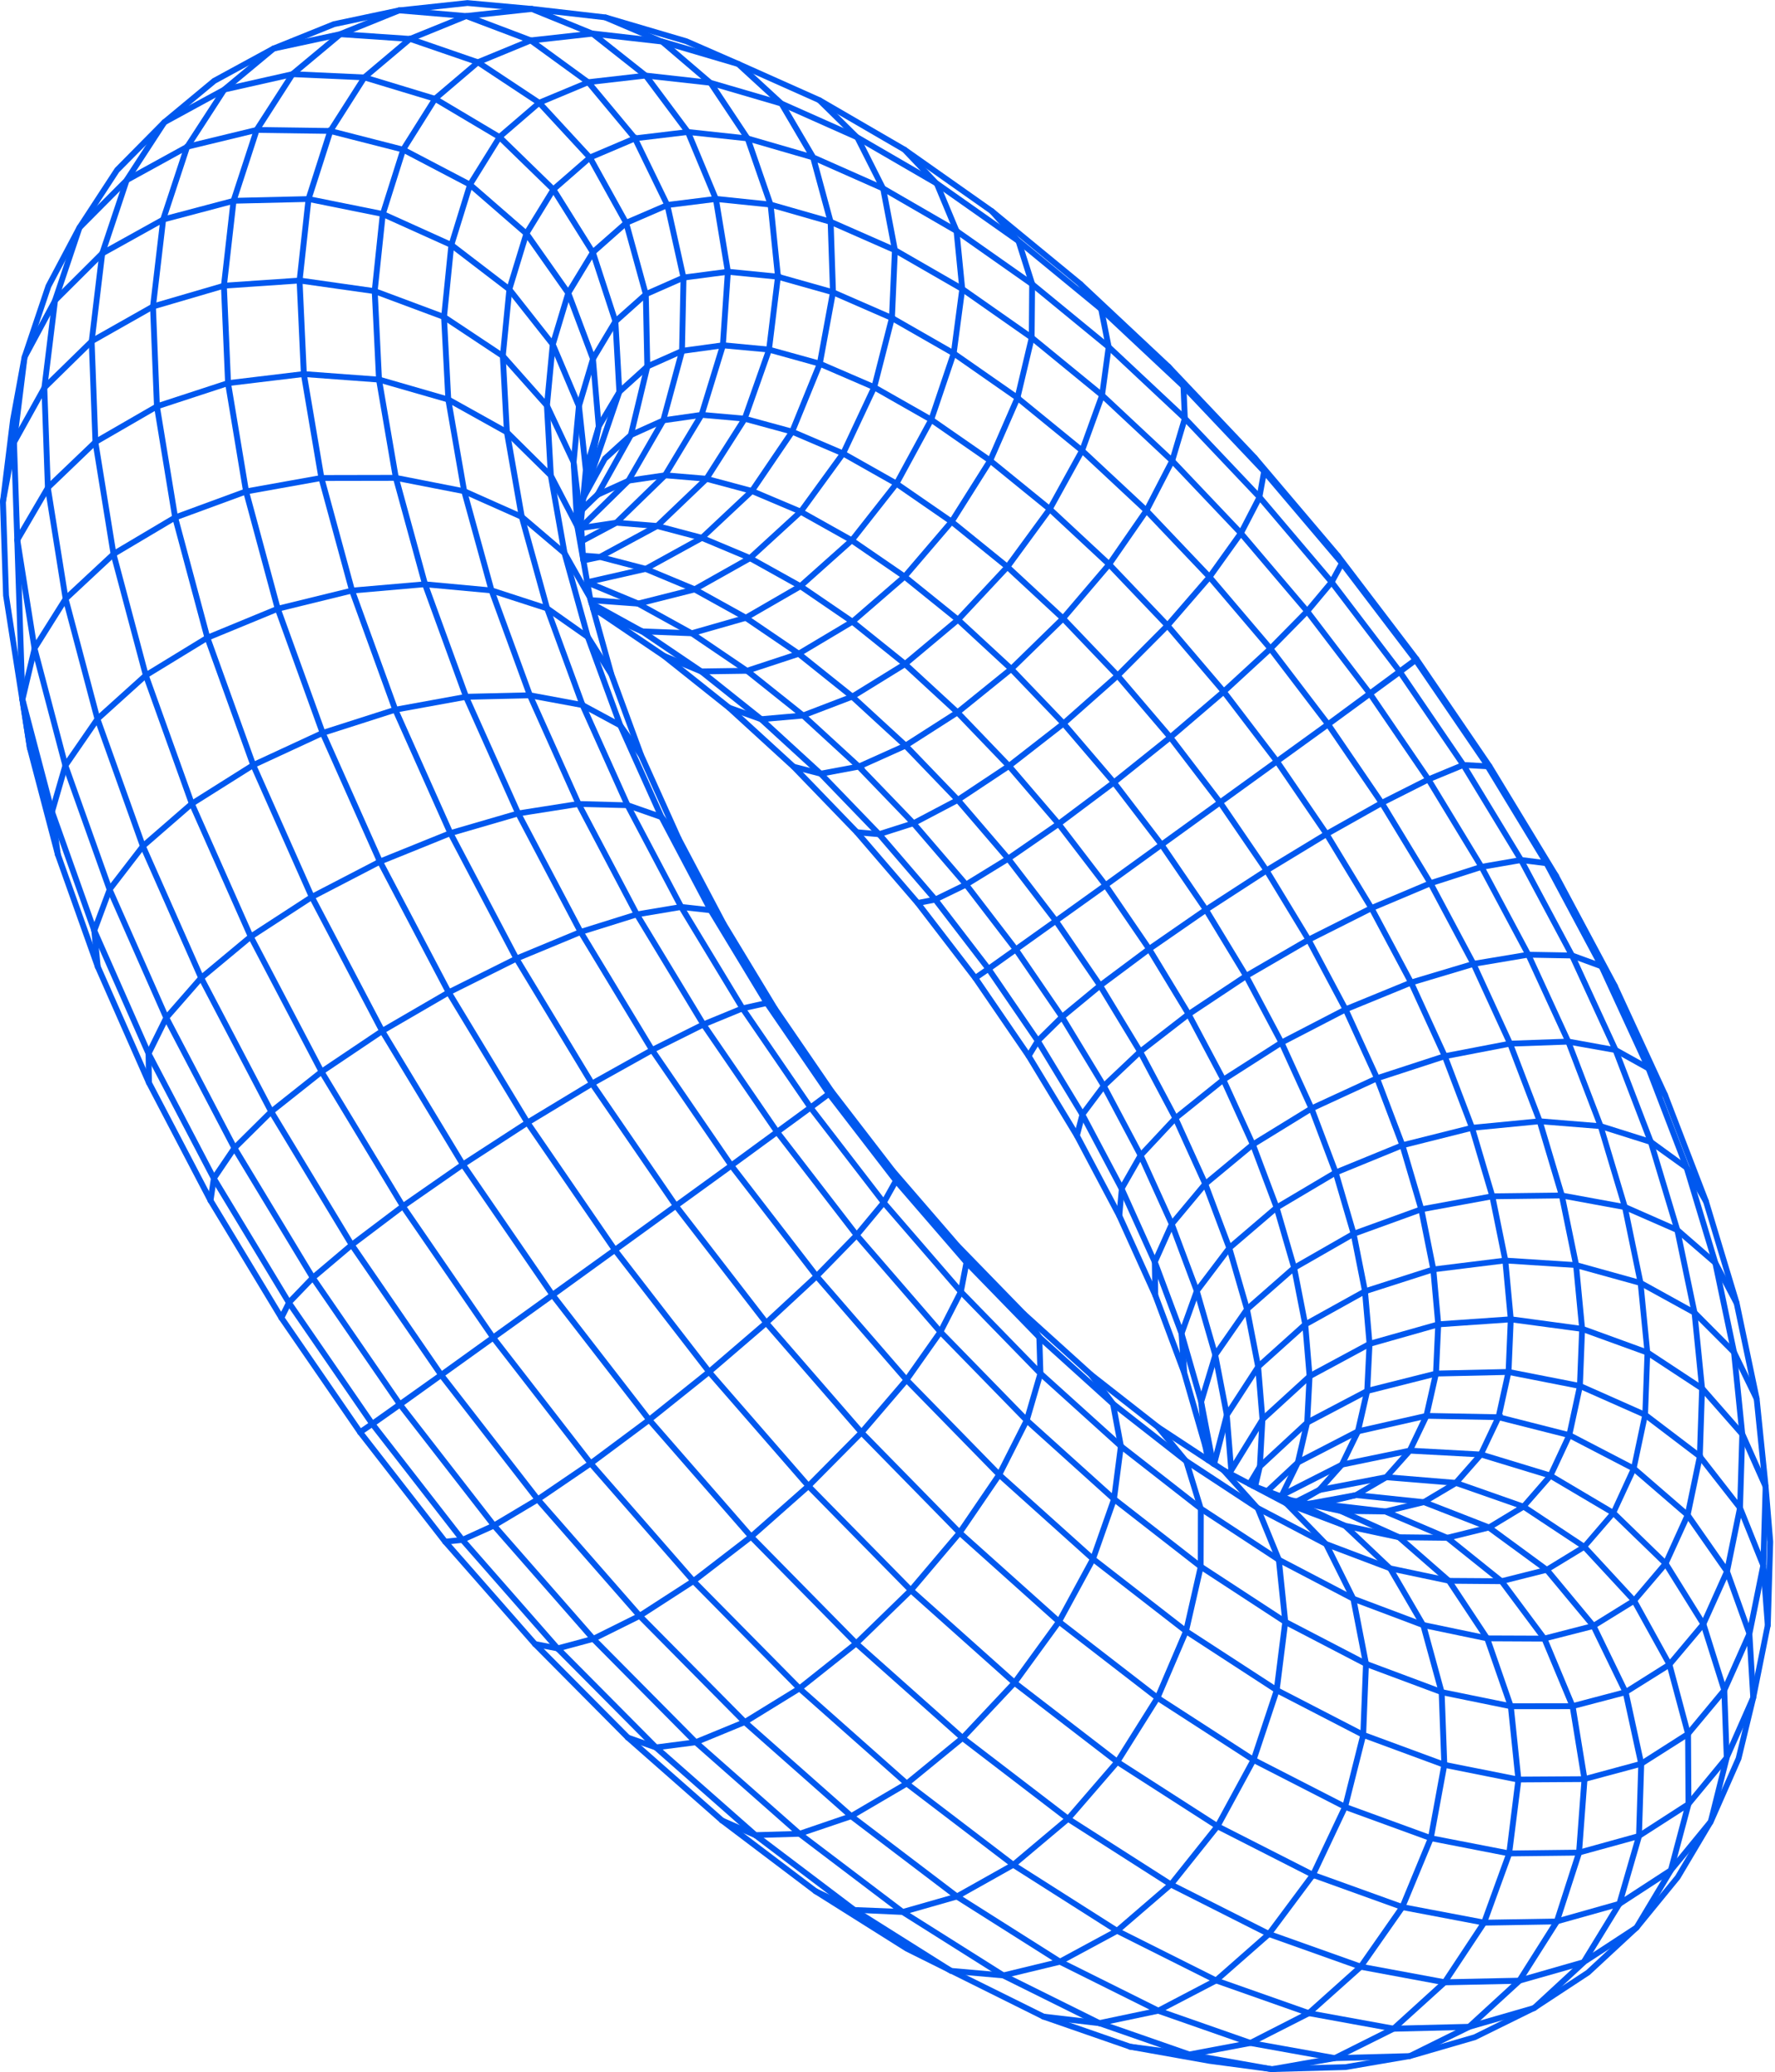 <svg width="563" height="657" viewBox="0 0 563 657" fill="none" xmlns="http://www.w3.org/2000/svg">
<g clip-path="url(#clip0_381_2179)">
<path d="M403.43 656.945L383.46 654.285L358.25 649.795L330.64 640.215L287.18 618.605L258.14 600.335L228.4 577.855L198.51 551.555L169.03 521.875L140.5 489.375L113.48 454.635L88.49 418.325L66 381.125L46.44 343.735L30.17 306.875L17.48 271.235L8.6 237.475L0.99 188.875L0 159.045L3.22 132.945L6.87 113.065L14.51 90.345L24.39 71.715L36.46 53.255L51.47 38.095L67.41 24.865L86.34 14.565L105.65 6.775L126.4 2.385L148.25 0.035L168.75 1.905L192.17 4.605L218 12.215L234.53 19.435L260.31 30.945L287.38 46.665L315.18 66.245L343.27 89.335L371.22 115.535L398.6 144.425L424.99 175.535L449.99 208.375L473.23 242.445L494.35 277.225L513.03 312.185L528.98 346.795L541.95 380.515L551.71 412.825L558.09 443.215L560.95 471.195L562.42 488.745L561.64 515.285L557.01 538.375L552.31 557.815L543.49 577.845L532.87 595.715L519.8 611.705L504.26 626.105L487.13 637.355L468.11 646.735L447.42 652.745L426.88 656.265L403.43 656.915V656.945ZM37.85 54.485L25.99 72.655L16.22 91.065L8.68 113.525L5.07 133.225L1.86 159.125L2.84 188.695L5.49 205.915L10.42 237.095L19.26 270.695L31.9 306.195L48.11 342.935L67.62 380.215L90.05 417.325L114.98 453.545L141.93 488.195L170.38 520.615L199.78 550.205L229.57 576.425L259.19 598.815L288.09 616.995L302.06 623.995L331.36 638.505L358.72 647.995L383.75 652.445L403.53 655.085L426.7 654.445L447.01 650.955L467.44 645.025L486.21 635.765L503.12 624.665L518.46 610.455L531.37 594.675L541.86 577.015L550.57 557.235L555.21 537.985L559.81 515.085L560.57 488.805L559.1 471.375L556.26 443.505L549.92 413.285L540.21 381.115L527.29 347.515L511.39 313.015L492.76 278.155L471.69 243.465L448.51 209.475L423.57 176.705L397.25 145.675L369.95 116.865L342.08 90.745L314.09 67.735L286.41 48.235L259.5 32.595L233.81 21.125L217.34 13.935L191.84 6.415L168.6 3.755L148.3 1.885L126.73 4.215L106.22 8.545L87.17 16.245L68.49 26.405L52.76 39.465L37.88 54.495L37.85 54.485Z" fill="#0058EF"/>
<path d="M383.18 463.855C382.74 463.855 382.35 463.545 382.27 463.105L381.45 458.835L374.71 435.425L365.57 410.955L354.19 385.835L340.75 360.465L325.47 335.245L308.58 310.585L290.36 286.865L271.09 264.465L251.08 243.755L230.64 225.075L210.11 208.725L189.81 194.995L187.65 193.805C187.2 193.555 187.04 192.995 187.28 192.545C187.53 192.095 188.09 191.925 188.54 192.185L190.77 193.415L211.2 207.225L231.84 223.655L252.37 242.425L272.46 263.215L291.8 285.695L310.08 309.495L327.02 334.245L342.36 359.555L355.86 385.025L367.29 410.255L376.48 434.845L383.26 458.405L384.1 462.755C384.2 463.255 383.87 463.745 383.36 463.845C383.3 463.855 383.24 463.865 383.18 463.865V463.855Z" fill="#0058EF"/>
<path d="M418.61 477.705H418.6L414.53 477.655C414.02 477.655 413.61 477.225 413.61 476.715C413.61 476.205 414.03 475.795 414.54 475.795H414.55L418.62 475.845C419.13 475.845 419.54 476.275 419.54 476.785C419.54 477.295 419.12 477.705 418.61 477.705Z" fill="#0058EF"/>
<path d="M425.23 479.945C425.17 479.945 425.1 479.945 425.03 479.925L409.22 476.535L397.05 471.915C396.57 471.735 396.33 471.195 396.51 470.715C396.69 470.235 397.23 469.995 397.71 470.175L409.75 474.755L425.43 478.105C425.93 478.215 426.25 478.705 426.14 479.205C426.05 479.645 425.66 479.935 425.23 479.935V479.945Z" fill="#0058EF"/>
<path d="M407.97 477.545C407.82 477.545 407.68 477.515 407.54 477.435L387.67 466.975L366.85 453.285L345.54 436.605L324.11 417.245L302.96 395.515L282.47 371.815L263.03 346.575L244.99 320.255L228.69 293.335L214.42 266.325L202.45 239.705L192.99 213.975L186.21 189.595L182.2 166.985C182.11 166.485 182.45 165.995 182.95 165.915C183.46 165.825 183.94 166.165 184.03 166.665L188.02 189.185L194.76 213.405L204.17 239.005L216.09 265.505L230.3 292.415L246.55 319.245L264.53 345.475L283.91 370.635L304.33 394.255L325.4 415.905L346.73 435.185L367.93 451.775L388.61 465.375L408.41 475.785C408.86 476.025 409.04 476.585 408.8 477.035C408.63 477.355 408.31 477.535 407.98 477.535L407.97 477.545Z" fill="#0058EF"/>
<path d="M184.94 178.165C184.45 178.165 184.04 177.785 184.01 177.285L183.34 165.495L184.88 148.945C184.93 148.435 185.38 148.075 185.89 148.105C186.4 148.155 186.78 148.605 186.73 149.115L185.2 165.525L185.87 177.175C185.9 177.685 185.51 178.125 185 178.155C184.98 178.155 184.96 178.155 184.95 178.155L184.94 178.165Z" fill="#0058EF"/>
<path d="M184.95 159.195C184.86 159.195 184.77 159.185 184.69 159.155C184.2 159.005 183.92 158.495 184.06 158.005L184.79 155.535C184.94 155.045 185.45 154.765 185.94 154.905C186.43 155.055 186.71 155.565 186.57 156.055L185.84 158.525C185.72 158.925 185.35 159.195 184.95 159.195Z" fill="#0058EF"/>
<path d="M377.01 322.455C376.71 322.455 376.41 322.315 376.24 322.045C375.96 321.615 376.07 321.045 376.5 320.755L394.74 308.635L414.57 297.125L434.58 287.075L453.37 279.155L469.63 273.935L482.45 271.715L491.01 272.795L494.31 277.175C494.62 277.585 494.54 278.165 494.13 278.475C493.72 278.775 493.14 278.705 492.83 278.295L490 274.545L482.49 273.605L470.07 275.755L454.02 280.915L435.37 288.775L415.47 298.775L395.73 310.235L377.54 322.315C377.38 322.425 377.2 322.475 377.03 322.475L377.01 322.455Z" fill="#0058EF"/>
<path d="M377.01 322.455C376.7 322.455 376.39 322.295 376.22 322.005L363.69 301.345L349.9 281.175C349.61 280.755 349.72 280.175 350.14 279.885C350.57 279.605 351.14 279.705 351.43 280.125L365.25 300.335L377.8 321.035C378.07 321.475 377.93 322.045 377.49 322.305C377.34 322.395 377.17 322.435 377.01 322.435V322.455Z" fill="#0058EF"/>
<path d="M341.57 360.955C341.49 360.955 341.41 360.955 341.34 360.925C340.84 360.795 340.55 360.285 340.68 359.795L342.32 353.505L328.37 330.495L312.25 306.945L334.36 291.215L350.13 279.905C350.55 279.605 351.13 279.705 351.43 280.115C351.73 280.535 351.63 281.115 351.22 281.405L314.82 307.395L329.93 329.475L344.31 353.205L342.48 360.255C342.37 360.675 342 360.945 341.58 360.945L341.57 360.955Z" fill="#0058EF"/>
<path d="M309.34 310.985C309.05 310.985 308.76 310.845 308.58 310.585C308.29 310.165 308.4 309.585 308.82 309.295L312.19 306.965L295.93 285.775L277.22 264.015L289.45 260.125L303.36 252.795L320.2 241.605L336.47 260.595L350.85 279.365L420.72 228.875L448.53 208.375C448.85 207.975 449.43 207.905 449.83 208.215C450.23 208.535 450.3 209.115 449.99 209.515L449.57 209.995L444.58 213.725L421.81 230.375L350.47 281.915L335.03 261.755L319.86 244.055L304.3 254.385L290.16 261.825L280.45 264.925L297.36 284.595L314.85 307.375L309.87 310.815C309.71 310.925 309.52 310.975 309.34 310.975V310.985Z" fill="#0058EF"/>
<path d="M278.83 265.405C278.59 265.405 278.34 265.315 278.16 265.125L259.65 245.955L239.23 227.275L254.5 225.935L269.96 220.005L287.17 209.375L304.33 225.175L320.11 241.605L336.76 228.655L353.87 213.505L369.62 197.685L382.93 182.325L392.83 168.505L398.61 157.325L399.97 149.685L397.16 145.615C396.87 145.195 396.98 144.615 397.4 144.325C397.82 144.035 398.4 144.145 398.69 144.565L401.93 149.275L400.32 158.065L394.4 169.485L384.38 183.485L370.98 198.965L355.14 214.865L337.94 230.085L319.93 244.105L303.03 226.515L286.94 211.705L270.77 221.675L254.79 227.785L243.59 228.765L260.93 244.635L279.48 263.845C279.84 264.215 279.83 264.805 279.46 265.155C279.28 265.325 279.05 265.415 278.82 265.415L278.83 265.405Z" fill="#0058EF"/>
<path d="M278.83 265.405C278.83 265.405 278.77 265.405 278.75 265.405L271.71 264.785C271.2 264.735 270.82 264.285 270.87 263.775C270.92 263.265 271.37 262.905 271.88 262.935L278.92 263.555C279.43 263.605 279.81 264.055 279.76 264.565C279.72 265.045 279.31 265.415 278.84 265.415L278.83 265.405Z" fill="#0058EF"/>
<path d="M287.08 211.725L269.79 197.835L253.85 186.945L236.82 196.765L219.54 201.705L203.63 201.095C203.12 201.075 202.72 200.645 202.74 200.135C202.76 199.625 203.17 199.275 203.7 199.245L219.31 199.835L236.19 195.005L253.92 184.745L270.89 196.335L287.06 209.315L303.28 195.755L318.86 179.085L332.21 160.865L342.41 142.395L348.67 125.085L350.71 110.035L348.41 98.415L341.98 90.665C341.65 90.265 341.71 89.685 342.1 89.355C342.5 89.025 343.08 89.085 343.41 89.475L350.14 97.595L352.59 109.975L350.44 125.625L344.08 143.165L333.76 161.865L320.28 180.275L304.54 197.115L287.07 211.735L287.08 211.725Z" fill="#0058EF"/>
<path d="M241.42 228.935C241.22 228.935 241.01 228.865 240.84 228.735L221.85 213.605L203.14 200.945C202.72 200.655 202.6 200.085 202.89 199.655C203.18 199.235 203.75 199.115 204.18 199.405L222.95 212.105L242 227.285C242.4 227.605 242.47 228.185 242.15 228.585C241.97 228.815 241.7 228.935 241.42 228.935Z" fill="#0058EF"/>
<path d="M241.42 228.935C241.32 228.935 241.21 228.915 241.11 228.885L230.96 225.255C230.48 225.085 230.23 224.555 230.4 224.065C230.57 223.585 231.1 223.335 231.59 223.505L241.74 227.135C242.22 227.305 242.47 227.835 242.3 228.325C242.16 228.705 241.81 228.935 241.43 228.935H241.42Z" fill="#0058EF"/>
<path d="M327.38 91.015C326.99 91.015 326.62 90.765 326.5 90.365L322.23 76.915L313.96 67.615C313.62 67.235 313.65 66.645 314.04 66.305C314.42 65.965 315.01 65.995 315.35 66.385L323.95 76.165L328.28 89.795C328.43 90.285 328.17 90.805 327.68 90.965C327.59 90.995 327.49 91.005 327.4 91.005L327.38 91.015Z" fill="#0058EF"/>
<path d="M327.38 91.015C327.2 91.015 327.01 90.965 326.85 90.845L302.88 74.005C302.46 73.705 302.36 73.135 302.65 72.715C302.94 72.295 303.52 72.195 303.94 72.485L327.91 89.325C328.33 89.625 328.43 90.195 328.14 90.615C327.96 90.875 327.67 91.015 327.38 91.015Z" fill="#0058EF"/>
<path d="M254 186.985L237.43 177.745L222.29 171.385L208.55 167.755L190.49 177.495L185.21 178.605C184.7 178.705 184.22 178.395 184.11 177.885C184 177.385 184.32 176.895 184.83 176.785L189.97 175.695L208.3 165.765L222.87 169.625L238.23 176.075L253.74 184.715L269.56 170.625L283.62 152.755L294.55 132.645L301.62 111.735L304.28 91.605L302.47 73.335C302.42 72.825 302.79 72.365 303.3 72.315C303.81 72.285 304.27 72.635 304.31 73.145L306.14 91.625L303.41 112.145L296.23 133.375L285.15 153.765L270.89 171.885L253.98 186.975L254 186.985Z" fill="#0058EF"/>
<path d="M303.42 74.175C303.06 74.175 302.71 73.965 302.56 73.605L296.35 58.725L286.24 48.115C285.89 47.745 285.9 47.155 286.27 46.805C286.64 46.455 287.23 46.465 287.58 46.835L297.99 57.855L304.26 72.895C304.46 73.365 304.23 73.915 303.76 74.105C303.64 74.155 303.52 74.175 303.4 74.175H303.42Z" fill="#0058EF"/>
<path d="M202.39 192.295C202.27 192.295 202.15 192.275 202.03 192.225L185.43 185.325L185.2 183.955L186.04 183.695L204.44 179.505L222.09 169.775L237.79 155.055L250.45 136.405L259.13 115.075L263.27 92.565L262.53 70.455L257.14 50.645L236.88 44.775L218.2 42.775L201.01 44.825L185.96 26.745L168.22 13.865L152.08 20.515L138.71 31.905L128.72 47.805L122.06 68.915L97.77 64.015L72.79 64.605L80.62 40.685L92.18 22.775L107.61 9.945L126.47 2.325L148.21 4.195L168.35 11.815L168.49 11.755L168.62 11.845L187.97 9.705H188.07L210.14 12.235L234.64 19.435L248.71 32.385L258.59 49.195L280.52 58.915L303.89 72.435C304.33 72.695 304.49 73.255 304.23 73.705C303.97 74.145 303.41 74.295 302.96 74.045L279.67 60.565L259.33 51.555L264.4 70.285L265.15 92.695L260.9 115.675L252.05 137.355L239.14 156.325L223.1 171.325L204.99 181.265L189.19 184.855L202.75 190.485C203.22 190.685 203.45 191.225 203.25 191.695C203.1 192.055 202.76 192.265 202.39 192.265V192.295ZM97.94 62.185L98.04 62.205L120.8 66.795L127.09 46.945L137.4 30.605L151.24 18.875L165.83 12.865L147.67 5.995L126.75 4.235L108.44 11.635L93.48 24.135L82.25 41.615L75.38 62.715L97.95 62.185H97.94ZM218.2 40.925L237.25 42.985L255.93 48.395L247.16 33.475L233.69 21.125L209.76 14.075L187.95 11.605L170.83 13.505L187.31 25.505L201.79 42.895L218.19 40.935L218.2 40.925Z" fill="#0058EF"/>
<path d="M202.39 192.295C202.39 192.295 202.34 192.295 202.32 192.295L186.62 191.145L186.22 189.715L178.33 175.955L164.63 164.355L159.95 137.625L141.82 127.525L120.05 121.265L96.3 119.515L72.44 122.385L50.16 129.685L30.82 140.875L15.91 155.175L6.29 171.645C6.03 172.085 5.47 172.245 5.02 171.975C4.58 171.715 4.43 171.145 4.69 170.705L14.54 153.915L29.81 139.315L49.51 127.945L72.06 120.575L96.28 117.665L120.49 119.455L142.65 125.855L161.64 136.435L166.36 163.375L179.87 174.895L188.07 189.395L202.46 190.445C202.97 190.485 203.36 190.925 203.32 191.435C203.28 191.925 202.88 192.295 202.4 192.295H202.39Z" fill="#0058EF"/>
<path d="M5.48 172.095C4.98 172.095 4.57 171.695 4.55 171.195L3.52 140.255L6.97 112.795L16.8 94.595L31.78 79.685C32.14 79.325 32.73 79.325 33.09 79.685C33.45 80.045 33.45 80.635 33.09 80.995L18.21 95.805L8.69 113.505L5.37 140.325L6.41 171.115C6.43 171.625 6.03 172.055 5.51 172.075H5.48V172.095Z" fill="#0058EF"/>
<path d="M441.98 644.085L441.89 644.065L414.99 639.165L385.44 628.755L353.9 612.955L320.91 591.995L287.06 566.195L252.97 535.995L219.29 501.905L186.65 464.565L155.7 424.655L127.03 382.955L101.21 340.255L78.72 297.385L60 255.175L45.38 214.415L35.11 175.885L29.35 140.265L28.16 108.205L31.51 80.225C31.57 79.715 32.04 79.335 32.54 79.415C33.05 79.475 33.41 79.935 33.35 80.445L30 108.275L31.18 140.075L36.91 175.485L47.13 213.855L61.7 254.475L80.37 296.575L102.8 339.345L128.57 381.945L157.18 423.565L188.07 463.385L220.63 500.645L254.23 534.655L288.22 564.775L321.95 590.485L354.79 611.355L386.14 627.065L415.44 637.385L442.1 642.235L465.83 641.655L486.13 635.795L501.54 621.565L511.61 605.115L493.8 610.105L469.39 610.515L477.79 587.405L480.68 564.215L478.3 541.175L470.88 519.865L458.89 501.805L443.13 488.085C442.74 487.745 442.7 487.165 443.04 486.775C443.38 486.385 443.97 486.345 444.35 486.685L460.36 500.675L472.59 519.145L480.13 540.875L482.55 564.235V564.345L479.57 587.955L472.06 608.625L493.65 608.265L512.89 602.835L518.94 581.965L519.64 559.315L514.74 536.815L504.64 516.015L489.98 498.395L470.6 484.225L482.63 476.955L491.58 466.665L512.4 479.005L529.11 495.225L541.18 514.635L547.84 535.875L548.61 557.365L548.58 557.495L543.35 578.125L530.5 593.735L514.44 604.195L514.39 604.355L514.24 604.395L502.9 622.865L487.08 637.475L466.01 643.535L441.97 644.125L441.98 644.085ZM473.95 484.345L491.34 497.095L506.27 515.075L516.54 536.285L521.51 559.115L520.77 582.345L515.24 601.425L529.38 592.225L541.79 577.085L546.76 557.155L546 536.055L539.45 515.295L527.6 496.295L511.19 480.405L491.96 469.035L483.71 478.455L473.94 484.355L473.95 484.345Z" fill="#0058EF"/>
<path d="M459.15 488.475L443.74 488.305C443.23 488.305 442.82 487.875 442.82 487.365C442.82 486.855 443.22 486.495 443.76 486.445L458.94 486.615L472.06 483.375C472.56 483.255 473.06 483.555 473.18 484.055C473.3 484.555 473 485.055 472.5 485.175L459.15 488.475Z" fill="#0058EF"/>
<path d="M472.28 485.205C472.17 485.205 472.05 485.185 471.94 485.145L451.41 477.135L430.18 474.945L418.83 477.685C418.33 477.795 417.83 477.505 417.71 476.995C417.59 476.495 417.9 475.995 418.39 475.875L430.05 473.065L451.96 475.355L472.61 483.405C473.09 483.595 473.32 484.125 473.14 484.605C473 484.975 472.65 485.195 472.28 485.195V485.205Z" fill="#0058EF"/>
<path d="M439.37 480.125C439.37 480.125 439.3 480.125 439.26 480.125L418.5 477.705C417.99 477.645 417.63 477.185 417.69 476.675C417.75 476.165 418.2 475.815 418.72 475.855L439.48 478.275C439.99 478.335 440.35 478.795 440.29 479.305C440.23 479.775 439.83 480.125 439.37 480.125Z" fill="#0058EF"/>
<path d="M439.37 480.125H439.36L425.22 479.945C424.71 479.945 424.3 479.515 424.3 479.005C424.3 478.495 424.69 478.055 425.24 478.085L439.38 478.265C439.89 478.265 440.3 478.695 440.3 479.205C440.3 479.715 439.88 480.125 439.37 480.125Z" fill="#0058EF"/>
<path d="M443.74 488.295C443.61 488.295 443.48 488.265 443.36 488.215L424.84 479.865C424.37 479.655 424.16 479.105 424.38 478.635C424.59 478.175 425.14 477.965 425.61 478.175L444.13 486.525C444.6 486.735 444.81 487.285 444.59 487.755C444.44 488.095 444.1 488.305 443.74 488.305V488.295Z" fill="#0058EF"/>
<path d="M443.75 488.295C443.69 488.295 443.62 488.295 443.56 488.275L426.44 484.625L407.65 477.495C407.17 477.315 406.93 476.775 407.11 476.295C407.29 475.815 407.83 475.585 408.31 475.755L426.96 482.845L443.94 486.455C444.44 486.565 444.76 487.055 444.65 487.555C444.56 487.995 444.17 488.285 443.74 488.285L443.75 488.295Z" fill="#0058EF"/>
<path d="M416.88 595.665L385.71 579.805L353.11 558.865L366.36 537.785L375.34 516.795L379.93 496.595L379.96 478.435L375.42 463.695L366.63 453.115C366.3 452.715 366.36 452.135 366.75 451.805C367.14 451.475 367.73 451.535 368.06 451.925L377.14 462.965L381.82 478.285L381.76 496.895L377.09 517.355L367.99 538.635L355.65 558.295L386.63 578.195L416.02 593.145L425.81 572.455L431.48 549.895L432.34 527.585L428.37 507.165L419.84 490.065L407.31 477.265C406.95 476.895 406.96 476.315 407.32 475.955C407.69 475.595 408.27 475.605 408.63 475.965L421.43 489.105L430.17 506.685L434.2 527.445L433.3 550.255L427.54 573.075L416.87 595.665H416.88Z" fill="#0058EF"/>
<path d="M203.66 201.105C203.51 201.105 203.35 201.065 203.21 200.985L187.19 192.155C186.74 191.905 186.58 191.345 186.82 190.895C187.07 190.445 187.63 190.275 188.08 190.535L204.1 199.365C204.55 199.615 204.71 200.175 204.47 200.625C204.3 200.935 203.98 201.105 203.66 201.105Z" fill="#0058EF"/>
<path d="M203.66 201.105C203.53 201.105 203.41 201.075 203.28 201.025L189.94 195.065C189.47 194.855 189.26 194.305 189.47 193.835C189.68 193.365 190.23 193.155 190.7 193.365L204.04 199.325C204.51 199.535 204.72 200.085 204.51 200.555C204.36 200.895 204.02 201.105 203.66 201.105Z" fill="#0058EF"/>
<path d="M377.28 652.295L377.13 652.275L358.29 649.805C357.78 649.735 357.42 649.275 357.49 648.765C357.56 648.255 358.02 647.885 358.53 647.965L377.22 650.415L396.3 646.825L414.62 637.475L430.89 622.915L443.99 604.175L452.95 582.505L457.18 559.445L456.34 536.605L450.13 513.985L471.82 518.505L489.7 518.575L505.07 514.615L517.72 506.765L527.54 495.185L534.41 480.045L538.13 462.115L521.35 449.365L500.76 440.245C500.29 440.035 500.08 439.485 500.29 439.025C500.5 438.555 501.04 438.345 501.51 438.555L522.39 447.825L540.19 461.345L536.15 480.715L529.05 496.285L518.83 508.265L505.67 516.385L489.82 520.435L471.54 520.345L452.73 516.425L458.2 536.435L459.05 559.585L454.71 583.125L445.58 605.155L432.22 624.225L415.59 639.075L396.79 648.625L377.29 652.295H377.28Z" fill="#0058EF"/>
<path d="M415.22 477.665C414.78 477.665 414.39 477.355 414.31 476.905C414.22 476.405 414.55 475.915 415.06 475.825L429.79 473.125L439.08 467.615L446.76 458.965L470 460.235L491.28 466.715L496.88 454.705L500.23 439.215C500.34 438.715 500.83 438.395 501.33 438.505C501.83 438.615 502.15 439.105 502.04 439.605L498.61 455.395L492.28 468.955L469.57 462.045L447.56 460.865L440.16 469.135L430.29 474.915L415.4 477.645C415.34 477.645 415.29 477.655 415.23 477.655L415.22 477.665Z" fill="#0058EF"/>
<path d="M412.02 477.115C411.7 477.115 411.39 476.955 411.22 476.655C410.96 476.215 411.11 475.645 411.55 475.385L417.95 471.615C418.39 471.355 418.96 471.495 419.22 471.945C419.48 472.385 419.33 472.955 418.89 473.215L412.49 476.985C412.34 477.075 412.18 477.115 412.02 477.115Z" fill="#0058EF"/>
<path d="M411.27 476.955C410.93 476.955 410.6 476.765 410.44 476.445C410.21 475.985 410.39 475.425 410.85 475.195L418 471.585C418.46 471.355 419.02 471.535 419.25 471.995C419.48 472.455 419.3 473.015 418.84 473.245L411.69 476.855C411.56 476.925 411.41 476.955 411.27 476.955Z" fill="#0058EF"/>
<path d="M401.93 473.705C401.68 473.705 401.44 473.605 401.25 473.415C400.9 473.045 400.92 472.455 401.29 472.105L411.23 462.825L430.3 452.975C430.75 452.735 431.31 452.915 431.55 453.375C431.78 453.825 431.61 454.395 431.15 454.625L412.2 464.415L402.56 473.455C402.38 473.625 402.15 473.705 401.92 473.705H401.93Z" fill="#0058EF"/>
<path d="M418.42 473.335C418.2 473.335 417.98 473.255 417.8 473.095C417.42 472.755 417.39 472.165 417.73 471.785L424.85 463.815L429.9 453.385C430.12 452.925 430.68 452.725 431.14 452.955C431.6 453.175 431.79 453.735 431.57 454.195L426.32 464.955L419.12 473.015C418.94 473.215 418.68 473.325 418.43 473.325L418.42 473.335Z" fill="#0058EF"/>
<path d="M418.41 473.335C417.97 473.335 417.58 473.025 417.5 472.585C417.4 472.085 417.73 471.595 418.24 471.495L439.62 467.395H439.75L461.87 469.215C462.38 469.255 462.76 469.705 462.72 470.215C462.68 470.725 462.23 471.115 461.72 471.065L439.73 469.265L418.6 473.315C418.54 473.325 418.48 473.335 418.42 473.335H418.41Z" fill="#0058EF"/>
<path d="M423.28 653.445L423.19 653.425L396.45 648.625L367.09 638.365L335.76 622.765L303.01 602.055L269.42 576.545L235.61 546.675L202.21 512.945L169.86 475.995L139.19 436.495L110.79 395.205L85.23 352.925L62.98 310.465L44.47 268.645L30.03 228.255L19.91 190.055L14.26 154.735L13.15 122.925L16.58 94.965L24.41 71.655L39.75 56.275L58.73 45.845L70.55 27.675L86.39 14.515L86.61 14.465L107.9 9.895L129.92 11.395L147.78 4.155L168.82 1.875L188.54 9.925L205.6 23.425L219.07 41.495L227.99 62.925L231.81 86.105L230.19 109.775L223.24 132.365L210.67 134.155L200.77 138.635L190.3 157.355C190.05 157.805 189.48 157.965 189.04 157.715C188.59 157.465 188.43 156.895 188.68 156.455L199.44 137.205L210.27 132.335L221.8 130.695L228.37 109.335L229.93 86.195L226.16 63.335L217.39 42.325L204.17 24.645L187.48 11.475L168.54 3.785L148.1 5.995L130.21 13.285L108.02 11.775L87.21 16.245L71.83 29.025L60.02 47.255L40.75 57.845L26.02 72.655L18.36 95.465L14.99 123.005L16.1 154.555L21.72 189.665L31.8 227.695L46.19 267.945L64.65 309.645L86.85 351.995L112.36 394.185L140.7 435.385L171.3 474.795L203.58 511.665L236.9 545.305L270.61 575.095L304.08 600.515L336.68 621.135L367.82 636.645L396.93 646.825L423.43 651.575L446.95 650.945L465.48 641.775L481.19 627.365L492.97 608.755L499.93 587.165L501.64 564.115L497.9 541.185L489.03 519.965L475.6 501.955L458.59 488.345L436.46 478.965L451.3 475.355L461.35 469.355C461.79 469.095 462.36 469.235 462.62 469.675C462.88 470.115 462.74 470.685 462.3 470.945L451.88 477.125L442.35 479.445L459.66 486.825L477.02 500.765L490.71 519.165L499.73 540.795L503.52 564.045L501.75 587.645L494.62 609.665L482.56 628.665L466.45 643.405L447.23 652.815L423.32 653.445H423.28Z" fill="#0058EF"/>
<path d="M458.13 629.415L458.04 629.395L431.42 624.455L402.16 614.045L370.93 598.285L338.26 577.415L304.73 551.745L270.95 521.715L237.56 487.835L205.2 450.745L174.5 411.115L146.05 369.715L120.41 327.335L98.07 284.795L79.46 242.915L64.9 202.485L54.65 164.275L48.86 128.965L47.6 97.185L50.88 69.275L58.65 45.755L81.29 40.275L104.27 40.595L114.99 23.815L129.86 11.285L152.1 18.955L171.72 31.955L187.91 49.495L199.5 70.415L205.77 93.235L206.25 116.175C206.26 116.685 205.85 117.115 205.34 117.125C204.87 117.175 204.4 116.725 204.39 116.215L203.91 93.385L197.74 71.005L186.34 50.485L170.43 33.285L151.17 20.555L130.25 13.365L116.29 25.125L105.27 42.445L81.49 42.115L60.08 47.295L52.67 69.745L49.45 97.235L50.7 128.755L56.46 163.865L66.67 201.915L81.18 242.205L99.74 283.965L122.03 326.405L147.61 368.695L176 410.005L206.63 449.545L238.92 486.555L272.22 520.355L305.9 550.295L339.32 575.875L371.85 596.655L402.89 612.315L431.9 622.635L458.28 627.525L481.75 627.025L501.89 621.255L518.39 610.455L529.13 592.525L534.63 571.815L534.5 549.825L528.66 528.055L517.56 508.005L501.9 491.095L482.81 478.465L460.17 470.545L468.93 460.585L473.84 450.195L452.51 449.795L429.47 455.015L432.74 440.745L433.46 426.005L432.02 409.435L428.43 391.325L422.76 371.985L415.11 351.735L405.61 330.905L394.41 309.845L381.7 288.885L367.68 268.375L352.57 248.625L336.62 229.975L320.08 212.725L303.22 197.155L286.32 183.525L269.65 172.085L253.49 163.025L238.13 156.515L223.83 152.685L210.97 151.615L199.6 153.285L189.85 157.745C189.38 157.955 188.83 157.745 188.62 157.285C188.41 156.815 188.62 156.265 189.08 156.055L199.2 151.475L210.91 149.755L224.14 150.865L238.72 154.765L254.3 161.355L270.62 170.505L287.42 182.035L304.43 195.745L321.38 211.395L337.99 228.725L354.01 247.455L369.18 267.285L383.26 287.885L396.03 308.935L407.28 330.095L416.83 351.025L424.53 371.405L430.24 390.895L433.87 409.195L435.33 425.985L434.59 441.015L431.95 452.575L452.33 447.965L476.75 448.425L470.41 461.745L463.39 469.735L483.74 476.885L503.19 489.785L519.13 507.035L530.42 527.495L536.35 549.725L536.48 572.085L530.78 593.405L519.75 611.815L502.52 623.045L481.89 628.915L458.11 629.415H458.13Z" fill="#0058EF"/>
<path d="M478.62 588.545L453.66 583.685L426.33 573.725L397.15 558.775L366.63 539.055L335.31 514.865L303.76 486.615L272.57 454.795L242.33 419.995L213.63 382.845L187.01 344.065L162.99 304.385L142.03 264.565L124.52 225.375L110.78 187.545L101.04 151.785L95.45 118.735L94.09 88.985L96.96 62.835L104.14 40.425L128.29 46.615L148.73 57.325L157.82 42.745L170.67 31.725L186.49 25.145L204.83 23.045H204.94L225.49 25.345L248.15 31.965L272.32 42.725L297.6 57.395L323.58 75.685L349.85 97.275L376 121.785L401.62 148.825L426.33 177.945L449.74 208.705L471.5 240.615L491.28 273.185L508.77 305.915L523.7 338.305L535.83 369.855L544.95 400.075L550.9 428.485L553.55 454.625L552.83 478.065L548.74 498.145L555.81 517.905L557.03 538.395L548.4 557.835L536.06 572.745L520.11 582.985L500.82 588.285L478.6 588.545H478.62ZM98.77 63.305L95.95 89.035L97.31 118.535L102.87 151.385L112.56 186.985L126.26 224.685L143.71 263.765L164.62 303.485L188.58 343.075L215.14 381.765L243.78 418.825L273.95 453.545L305.06 485.285L336.51 513.445L367.71 537.545L398.08 557.175L427.07 572.035L454.16 581.915L478.79 586.695L500.7 586.435L519.5 581.235L534.95 571.265L546.9 556.755L555.16 538.055L553.98 518.145L547.69 500.695L541.02 515.485L530.04 528.515L515.87 537.385L498.77 541.865L479.12 541.885L479.03 541.865L457.08 537.385L432.95 528.395L407.23 515.015L380.35 497.465L352.78 476.005L325.03 451.005L297.6 422.905L271.01 392.205L245.76 359.465L222.34 325.305L201.19 290.365L182.7 255.315L167.22 220.805L155.03 187.485L146.34 155.965L141.28 126.805L139.92 100.525L142.25 77.555L147.98 59.005L127.55 48.295L105.4 42.645L98.78 63.295L98.77 63.305ZM149.93 58.935L144.04 77.925L141.76 100.575L143.11 126.605L148.14 155.565L156.79 186.925L168.94 220.115L184.37 254.515L202.81 289.465L223.91 324.305L247.27 358.375L272.45 391.025L298.97 421.645L326.32 449.665L353.98 474.575L381.43 495.945L408.17 513.405L433.71 526.685L457.59 535.595L479.31 540.015L498.65 539.995L515.26 535.615L528.92 527.015L539.51 514.385L546.72 498.305L534.6 480.955L517.69 466.375L497.43 455.865L474.21 449.985L477.57 434.745L478.26 418.245L476.54 399.705L472.43 379.445L466.01 357.815L457.39 335.165L446.72 311.875L434.17 288.325L419.95 264.885L404.27 241.925L387.4 219.815L369.59 198.915L351.13 179.565L332.32 162.075L313.46 146.745L294.86 133.845L276.83 123.585L259.68 116.175L243.71 111.745L229.33 110.415L216.61 112.155L205.71 117.025C205.24 117.235 204.69 117.025 204.48 116.555C204.27 116.085 204.48 115.535 204.95 115.325L216.22 110.325L229.28 108.535H229.39L244.04 109.915L260.29 114.415L277.65 121.915L295.84 132.255L314.57 145.245L333.54 160.665L352.44 178.235L370.97 197.665L388.84 218.635L405.77 240.825L421.5 263.865L435.78 287.395L448.38 311.045L459.1 334.435L467.77 357.205L474.23 378.985L478.38 399.425L480.12 418.195L479.41 434.985L476.41 448.625L498.19 454.165L518.83 464.895L536.06 479.795L547.31 495.895L551 477.835L551.7 454.675L549.07 428.755L543.15 400.515L534.07 370.435L521.99 338.995L507.11 306.705L489.67 274.065L469.95 241.585L448.24 209.755L424.89 179.075L400.25 150.035L374.7 123.075L348.63 98.645L322.46 77.135L296.6 58.935L271.47 44.355L247.51 33.685L225.12 27.135L204.83 24.885L186.83 26.945L171.52 33.345L159.14 44.015L149.92 58.885L149.93 58.935Z" fill="#0058EF"/>
<path d="M180.24 93.835C179.95 93.835 179.66 93.695 179.48 93.445L166.27 74.685L148.48 59.255C148.09 58.915 148.05 58.335 148.39 57.945C148.73 57.555 149.31 57.515 149.7 57.855L167.73 73.525L181.01 92.385C181.31 92.805 181.2 93.385 180.79 93.675C180.63 93.785 180.44 93.845 180.26 93.845L180.24 93.835Z" fill="#0058EF"/>
<path d="M476.35 502.235H476.23L459.58 502.095L440.75 498.135L420.27 490.385L398.48 478.945L375.74 464.005L352.45 445.795L329.02 424.625L305.89 400.865L283.47 374.935L262.19 347.315L242.44 318.505L224.6 289.045L208.99 259.485L195.9 230.365L185.56 202.225L178.15 175.575L173.79 150.895L172.54 128.605L174.4 109.075L179.43 92.415L187.42 79.295L198.23 69.795L211.57 64.055L227.05 62.125L244.52 63.935L263.72 69.425L284.22 78.445L305.69 90.815L327.78 106.285L350.14 124.585L372.41 145.405L394.25 168.395L415.31 193.185L435.27 219.385L453.82 246.575L470.67 274.335L485.56 302.235L498.25 329.835L508.54 356.705L516.25 382.415L521.25 406.555L523.42 428.735L522.71 448.595L519.02 465.985L512.42 480.235L502.96 491.185L490.81 498.575L476.31 502.225L476.35 502.235ZM181.09 93.295L176.23 109.455L174.41 128.665L175.65 150.705L179.98 175.195L187.34 201.685L197.63 229.695L210.67 258.695L226.23 288.155L244.02 317.525L263.71 346.245L284.93 373.785L307.28 399.635L330.34 423.315L353.67 444.395L376.85 462.515L399.45 477.365L421.06 488.715L441.3 496.375L459.81 500.275L476.15 500.385L490.28 496.835L501.93 489.705L510.99 479.155L517.35 465.325L520.93 448.385L521.62 428.805L519.46 406.845L514.5 382.875L506.83 357.305L496.58 330.555L483.93 303.065L469.09 275.265L452.29 247.595L433.79 220.485L413.89 194.365L392.89 169.655L371.13 146.735L348.94 125.995L326.68 107.775L304.71 92.395L283.39 80.115L263.09 71.185L244.17 65.765L227.07 64.015L211.94 65.905L199.11 71.455L188.77 80.605L181.1 93.285L181.09 93.295Z" fill="#0058EF"/>
<path d="M185.81 149.965C185.34 149.965 184.94 149.615 184.89 149.135L182.69 128.635L187.11 113.805L179.38 93.235C179.2 92.755 179.44 92.215 179.92 92.045C180.39 91.855 180.93 92.105 181.12 92.585L189.07 113.735L184.58 128.805L186.74 148.935C186.8 149.445 186.43 149.905 185.92 149.955C185.89 149.955 185.85 149.955 185.82 149.955L185.81 149.965Z" fill="#0058EF"/>
<path d="M185.81 149.965C185.72 149.965 185.63 149.955 185.55 149.925C185.06 149.785 184.78 149.265 184.92 148.775L189.1 134.745L195.82 123.535L204.69 115.515C205.07 115.175 205.66 115.205 206 115.585C206.34 115.965 206.31 116.555 205.93 116.895L197.16 124.815L190.74 135.595L186.68 149.295C186.56 149.695 186.19 149.965 185.79 149.965H185.81Z" fill="#0058EF"/>
<path d="M185.15 158.495C185 158.495 184.85 158.455 184.7 158.385C184.25 158.135 184.09 157.575 184.33 157.125L191.17 144.785L199.26 137.435L204.42 115.995C204.54 115.495 205.04 115.195 205.54 115.305C206.04 115.425 206.35 115.925 206.23 116.425L200.94 138.415L192.55 146.045L185.98 158.015C185.81 158.325 185.49 158.495 185.17 158.495H185.15Z" fill="#0058EF"/>
<path d="M184.66 162.235C184.41 162.235 184.16 162.135 183.97 161.935C183.62 161.555 183.65 160.975 184.03 160.625L188.85 156.225C189.23 155.885 189.82 155.905 190.16 156.285C190.51 156.665 190.48 157.245 190.1 157.595L185.28 161.995C185.1 162.155 184.88 162.235 184.65 162.235H184.66Z" fill="#0058EF"/>
<path d="M184.63 162.625C184.39 162.625 184.15 162.535 183.97 162.345C183.61 161.985 183.61 161.395 183.97 161.035L188.83 156.235C189.2 155.875 189.78 155.875 190.14 156.235C190.5 156.595 190.5 157.185 190.14 157.545L185.28 162.345C185.1 162.525 184.86 162.615 184.63 162.615V162.625Z" fill="#0058EF"/>
<path d="M398.1 472.245C398.03 472.245 397.96 472.245 397.89 472.215C397.39 472.095 397.08 471.595 397.2 471.105L398.7 464.705L399.5 449.945L398.13 433.365L394.61 415.245L389.01 395.905L381.41 375.675L371.96 354.875L360.8 333.845L348.12 312.935L334.12 292.475L319.03 272.795L303.08 254.215L286.54 237.035L269.67 221.545L252.74 207.995L236.03 196.635L219.83 187.655L204.42 181.225L190.06 177.465L184.81 177.065C184.3 177.025 183.92 176.575 183.96 176.065C184 175.555 184.45 175.125 184.96 175.215L190.38 175.635L205.02 179.455L220.65 185.965L237.01 195.035L253.85 206.485L270.89 220.115L287.85 235.685L304.47 252.945L320.48 271.605L335.63 291.365L349.69 311.915L362.42 332.915L373.63 354.035L383.13 374.945L390.77 395.305L396.42 414.795L399.97 433.095L401.36 449.905L400.54 464.955L399.01 471.515C398.91 471.945 398.53 472.235 398.11 472.235L398.1 472.245Z" fill="#0058EF"/>
<path d="M397.39 363.775C397.08 363.775 396.77 363.615 396.6 363.335C396.33 362.895 396.47 362.325 396.9 362.055L415.51 350.625L436.38 341.005L457.97 333.965L478.79 329.965L497.5 329.295L497.6 329.315L512.87 332.085L523.52 338.015L528.92 346.725C529.19 347.155 529.06 347.735 528.62 348.005C528.18 348.275 527.61 348.135 527.34 347.705L522.19 339.405L512.1 333.785L497.37 331.165L479 331.815L458.43 335.775L437.05 342.745L416.38 352.275L397.87 363.655C397.72 363.745 397.55 363.795 397.39 363.795V363.775Z" fill="#0058EF"/>
<path d="M397.39 363.775C397.04 363.775 396.7 363.575 396.54 363.235L387.19 342.685L376.18 321.965C375.94 321.515 376.11 320.945 376.56 320.715C377.01 320.465 377.57 320.645 377.81 321.095L388.84 341.865L398.22 362.465C398.43 362.935 398.22 363.485 397.76 363.695C397.64 363.755 397.5 363.775 397.38 363.775H397.39Z" fill="#0058EF"/>
<path d="M366.44 411.555C365.93 411.555 365.52 411.145 365.51 410.635L365.36 400.305L354.9 377.225L342.2 353.265L349.36 343.735L360.98 332.755L376.43 320.795C376.83 320.485 377.42 320.555 377.73 320.965C378.04 321.365 377.97 321.955 377.56 322.265L362.18 334.165L350.74 344.965L344.39 353.435L356.56 376.405L367.21 400.085L367.36 410.615C367.36 411.125 366.96 411.545 366.45 411.555H366.44Z" fill="#0058EF"/>
<path d="M301.83 166.325C301.66 166.325 301.49 166.275 301.34 166.185C300.91 165.915 300.78 165.335 301.05 164.905L313.26 145.555L321.58 126.465L301.99 112.805L281.95 101.335L282.92 79.385L279.24 60.095L271.19 44.165L259.29 32.485C258.92 32.125 258.92 31.535 259.28 31.175C259.64 30.805 260.23 30.805 260.59 31.165L272.78 43.195L281.05 59.625L284.79 79.255L283.86 100.295L302.99 111.255L323.9 125.825L314.9 146.435L302.62 165.905C302.44 166.185 302.14 166.335 301.83 166.335V166.325Z" fill="#0058EF"/>
<path d="M208.77 167.725L193.36 166.485L210.22 150.105L222.01 130.555L235.58 131.755L243.03 110.665L245.72 88.555L230.87 87.095L216.07 89.035L210.8 65.315L200.95 45.075L187.58 50.755L176.23 60.665L167.79 74.445L162.43 92.025C162.28 92.515 161.76 92.795 161.27 92.645C160.78 92.495 160.5 91.975 160.65 91.485L166.14 73.585L174.89 59.365L186.7 49.105L201.83 42.675L212.57 64.805L217.5 86.975L230.83 85.225H230.94L247.78 86.895L244.8 111.185L237.41 132.125L251.51 135.965L267.77 142.915L284.81 152.535L302.35 164.635C302.77 164.925 302.88 165.505 302.59 165.925C302.3 166.345 301.72 166.455 301.3 166.165L283.83 154.105L266.96 144.575L250.91 137.715L236.64 133.825L224.73 152.475L208.77 167.735V167.725ZM197.6 164.955L208.09 165.795L223.37 151.195L234.63 133.515L223.01 132.495L211.6 151.345L197.59 164.955H197.6Z" fill="#0058EF"/>
<path d="M161.56 92.675C161.36 92.675 161.16 92.615 161 92.485L142.68 78.465L121.05 68.715C120.58 68.505 120.37 67.955 120.59 67.485C120.8 67.015 121.35 66.805 121.82 67.015L143.73 76.915L162.13 91.005C162.54 91.315 162.61 91.905 162.3 92.305C162.12 92.545 161.84 92.665 161.56 92.665V92.675Z" fill="#0058EF"/>
<path d="M184.27 166.375C183.81 166.375 183.41 166.035 183.35 165.555L181.04 146.765L172.69 129.085L158.86 113.555L140.4 101.315L117.84 92.915L120.49 67.765C120.54 67.255 121 66.875 121.51 66.945C122.02 66.995 122.39 67.455 122.34 67.965L119.84 91.685L141.34 99.715L160.17 112.235L174.31 128.175L182.86 146.395L185.18 165.335C185.24 165.845 184.88 166.305 184.37 166.365C184.33 166.365 184.29 166.365 184.26 166.365L184.27 166.375Z" fill="#0058EF"/>
<path d="M203.29 240.265C203 240.265 202.71 240.125 202.53 239.865L196.13 230.715L184.03 224.185L172.66 193.185L164.72 164.525L146.95 156.615L124.75 152.285L119.3 120.495L117.96 93.115L94.99 89.865L71.19 91.485L48.9 98.015L29.65 108.915L14.82 123.455L5.34 140.545L1.84 159.185C1.75 159.685 1.26 160.025 0.76 159.925C0.26 159.835 -0.08 159.345 0.02 158.845L3.64 139.785L13.42 122.235L28.63 107.375L48.27 96.275L70.96 89.655L95.06 88.015H95.16L119.75 91.505L121.15 120.305L126.37 150.725L147.61 154.895L166.27 163.205L174.42 192.635L185.52 222.905L197.38 229.305L204.04 238.815C204.33 239.235 204.23 239.815 203.81 240.105C203.65 240.215 203.46 240.275 203.28 240.275L203.29 240.265Z" fill="#0058EF"/>
<path d="M18.34 271.865C17.88 271.865 17.49 271.525 17.42 271.065L15.54 257.305L19.77 242.695L10.04 205.775L4.57 171.315C4.49 170.805 4.83 170.335 5.34 170.255C5.85 170.185 6.32 170.525 6.4 171.025L11.85 205.385L21.7 242.705L17.44 257.435L19.27 270.815C19.34 271.325 18.98 271.795 18.48 271.855C18.44 271.855 18.39 271.855 18.35 271.855L18.34 271.865Z" fill="#0058EF"/>
<path d="M7.11 222.645C6.61 222.645 6.2 222.245 6.18 221.745L4.55 171.195C4.53 170.685 4.94 170.255 5.45 170.235C5.89 170.185 6.39 170.615 6.41 171.135L8.04 221.685C8.06 222.195 7.65 222.625 7.14 222.645H7.11Z" fill="#0058EF"/>
<path d="M229.47 293.795C229.22 293.795 228.98 293.695 228.8 293.505L224.97 289.465L215.48 288.415L198.22 255.725L184.13 224.365L168 221.375L147.18 221.865L133.94 185.555L124.86 152.435L101.96 152.475L78.23 156.725L55.89 164.925L36.58 176.395L21.54 190.415L11.82 205.905L8.03 221.935C7.91 222.435 7.41 222.745 6.91 222.625C6.41 222.505 6.1 222.005 6.22 221.505L10.16 205.045L20.18 189.135L35.54 174.845L55.09 163.245L77.74 154.925L101.79 150.615L126.28 150.565L135.71 184.975L148.47 219.965L168.16 219.505L168.25 219.525L185.43 222.705L199.89 254.905L216.66 286.675L225.85 287.695L230.15 292.225C230.5 292.595 230.49 293.185 230.12 293.535C229.94 293.705 229.71 293.785 229.48 293.785L229.47 293.795Z" fill="#0058EF"/>
<path d="M9.49 238.175C9.04 238.175 8.64 237.845 8.57 237.385L6.19 221.845C6.11 221.335 6.46 220.865 6.97 220.785C7.48 220.705 7.95 221.055 8.03 221.565L10.41 237.105C10.49 237.615 10.14 238.085 9.63 238.165C9.58 238.165 9.53 238.175 9.49 238.175Z" fill="#0058EF"/>
<path d="M29.9 295.965C29.52 295.965 29.16 295.725 29.03 295.345L15.62 257.675L6.22 221.945C6.09 221.455 6.39 220.945 6.88 220.815C7.37 220.685 7.88 220.975 8.01 221.475L17.39 257.125L30.78 294.725C30.95 295.205 30.7 295.735 30.22 295.915C30.12 295.955 30.01 295.965 29.91 295.965H29.9Z" fill="#0058EF"/>
<path d="M257.08 352.065C256.78 352.065 256.49 351.925 256.31 351.665L234.76 320.225L215.59 288.565L202.13 290.815L183.7 296.585L163.54 258.335L147.26 221.965L125.54 225.915L102.62 233.255L80.71 243.395L61.34 255.585L46 268.905L35.57 282.455L30.77 295.365C30.59 295.845 30.06 296.095 29.58 295.915C29.1 295.735 28.85 295.205 29.03 294.725L34.01 281.445L44.71 267.575L60.24 254.105L79.83 241.775L101.95 231.535L125.1 224.125L148.37 219.885L165.22 257.525L184.63 294.355L201.71 289.015L216.53 286.525L236.32 319.215L257.85 350.605C258.14 351.025 258.03 351.605 257.61 351.895C257.45 352.005 257.27 352.055 257.09 352.055L257.08 352.065Z" fill="#0058EF"/>
<path d="M257.08 352.065C256.8 352.065 256.52 351.935 256.34 351.695C256.03 351.285 256.12 350.705 256.53 350.395L262.38 346.025L263.13 345.335C263.51 344.995 264.1 345.015 264.44 345.395C264.78 345.775 264.76 346.365 264.38 346.705L263.56 347.455L257.64 351.885C257.47 352.015 257.28 352.065 257.09 352.065H257.08Z" fill="#0058EF"/>
<path d="M31 307.445C30.53 307.445 30.12 307.085 30.08 306.605L28.98 295.135C28.93 294.625 29.3 294.175 29.81 294.125C30.31 294.095 30.77 294.445 30.82 294.965L31.92 306.435C31.97 306.945 31.6 307.395 31.09 307.445C31.06 307.445 31.03 307.445 31 307.445Z" fill="#0058EF"/>
<path d="M67.82 374.525C67.49 374.525 67.16 374.345 67 374.025L46.29 334.455L29.05 295.405C28.84 294.935 29.05 294.385 29.53 294.185C30 293.975 30.55 294.185 30.75 294.655L47.96 333.645L68.64 373.155C68.88 373.605 68.7 374.175 68.25 374.405C68.11 374.475 67.97 374.515 67.82 374.515V374.525Z" fill="#0058EF"/>
<path d="M67.82 374.525C67.64 374.525 67.46 374.475 67.3 374.365C66.88 374.075 66.77 373.495 67.05 373.075L73.58 363.465L85.37 351.785L101.42 339.055L120.7 326.105L141.84 313.825L163.38 303.085L184.55 294.305L207.63 332.435L232.72 368.995C233.01 369.415 232.9 369.995 232.48 370.285C232.06 370.575 231.48 370.465 231.19 370.045L206.08 333.435L183.8 296.625L164.16 304.765L142.73 315.445L121.69 327.665L102.52 340.545L86.6 353.165L75 364.645L68.59 374.115C68.41 374.375 68.12 374.525 67.82 374.525Z" fill="#0058EF"/>
<path d="M304.77 410.475C304.51 410.475 304.25 410.365 304.07 410.155L279.61 381.875L256.9 352.415L232.49 370.265C232.08 370.565 231.49 370.475 231.19 370.065C230.89 369.645 230.98 369.065 231.39 368.765L257.25 349.845L281.03 380.705L305.46 408.945C305.8 409.335 305.75 409.915 305.37 410.255C305.19 410.405 304.98 410.485 304.76 410.485L304.77 410.475Z" fill="#0058EF"/>
<path d="M304.77 410.475C304.71 410.475 304.65 410.475 304.59 410.455C304.09 410.355 303.76 409.875 303.85 409.365L305.58 400.375L302.79 395.315C302.54 394.865 302.71 394.305 303.16 394.055C303.61 393.815 304.17 393.975 304.42 394.425L307.53 400.075L305.68 409.725C305.59 410.165 305.21 410.475 304.77 410.475Z" fill="#0058EF"/>
<path d="M66.78 381.585C66.78 381.585 66.69 381.585 66.64 381.585C66.13 381.505 65.78 381.035 65.86 380.535L66.9 373.475C66.98 372.965 67.43 372.625 67.95 372.695C68.46 372.775 68.81 373.245 68.73 373.755L67.69 380.815C67.62 381.275 67.23 381.605 66.77 381.605L66.78 381.585Z" fill="#0058EF"/>
<path d="M118.09 452.365C117.79 452.365 117.5 452.225 117.32 451.965L90.86 413.515L67.03 374.085C66.76 373.645 66.91 373.075 67.34 372.815C67.78 372.545 68.35 372.685 68.61 373.125L92.42 412.515L118.85 450.915C119.14 451.335 119.03 451.915 118.61 452.205C118.45 452.315 118.27 452.365 118.08 452.365H118.09Z" fill="#0058EF"/>
<path d="M118.09 452.365C117.8 452.365 117.51 452.225 117.33 451.975C117.03 451.555 117.13 450.975 117.55 450.685L139.39 435.175L194.48 395.545L232.14 368.255L259.76 404.045L288.24 436.885C288.58 437.275 288.53 437.855 288.15 438.195C287.76 438.535 287.18 438.495 286.84 438.105L258.33 405.225L231.78 370.825L175.8 411.335L127.39 446.045L118.64 452.225C118.48 452.345 118.29 452.395 118.11 452.395L118.09 452.365Z" fill="#0058EF"/>
<path d="M287.53 438.395C287.34 438.395 287.16 438.345 287 438.225C286.58 437.925 286.48 437.355 286.78 436.935L297.52 421.725L303.95 409.125C304.18 408.675 304.75 408.485 305.2 408.725C305.66 408.955 305.84 409.515 305.6 409.975L299.1 422.685L288.29 438.005C288.11 438.265 287.82 438.395 287.53 438.395Z" fill="#0058EF"/>
<path d="M355.53 459.415C355.31 459.415 355.09 459.335 354.91 459.175L329.38 436.125L304.11 410.185C303.75 409.815 303.76 409.235 304.13 408.875C304.5 408.515 305.09 408.525 305.44 408.895L330.67 434.795L356.16 457.795C356.54 458.135 356.57 458.725 356.23 459.105C356.05 459.305 355.79 459.415 355.54 459.415H355.53Z" fill="#0058EF"/>
<path d="M355.53 459.415C355.09 459.415 354.7 459.105 354.62 458.655L352.16 445.455L345.36 436.435C345.05 436.025 345.13 435.445 345.54 435.135C345.95 434.835 346.53 434.915 346.84 435.315L353.9 444.685L356.44 458.315C356.53 458.815 356.2 459.305 355.7 459.395C355.64 459.405 355.58 459.415 355.53 459.415Z" fill="#0058EF"/>
<path d="M176.54 523.655L145.98 488.815L117.89 452.685L114.73 454.845C114.31 455.135 113.73 455.025 113.44 454.605C113.15 454.185 113.26 453.605 113.68 453.315L118.28 450.175L147.41 487.645L177.17 521.575L187.91 518.695L202.45 511.465L219.44 500.485L237.66 486.465L255.81 470.435L272.59 453.505L286.84 436.875C287.18 436.485 287.76 436.435 288.15 436.775C288.54 437.105 288.59 437.695 288.25 438.085L273.96 454.765L257.09 471.785L238.85 487.905L220.52 502.005L203.38 513.085L188.58 520.435L176.55 523.675L176.54 523.655Z" fill="#0058EF"/>
<path d="M346.68 495.185C346.46 495.185 346.24 495.105 346.06 494.945L316.32 468.235L286.87 438.125C286.51 437.755 286.52 437.175 286.88 436.815C287.25 436.455 287.84 436.465 288.19 436.825L317.59 466.895L347.29 493.565C347.67 493.905 347.7 494.495 347.36 494.875C347.18 495.075 346.92 495.185 346.67 495.185H346.68Z" fill="#0058EF"/>
<path d="M346.68 495.185C346.58 495.185 346.47 495.165 346.37 495.135C345.89 494.965 345.63 494.435 345.8 493.955L352.45 475.065L354.61 458.375C354.68 457.865 355.14 457.505 355.65 457.575C356.16 457.645 356.52 458.105 356.45 458.615L354.23 475.585L347.55 494.565C347.42 494.945 347.06 495.185 346.67 495.185H346.68Z" fill="#0058EF"/>
<path d="M405.61 495.425C405.44 495.425 405.26 495.375 405.1 495.275L380.38 479.065L354.96 459.225C354.56 458.905 354.48 458.325 354.8 457.925C355.11 457.525 355.7 457.445 356.1 457.765L381.46 477.565L406.12 493.735C406.55 494.015 406.67 494.595 406.39 495.025C406.21 495.295 405.92 495.445 405.61 495.445V495.425Z" fill="#0058EF"/>
<path d="M405.62 495.425C405.25 495.425 404.91 495.205 404.76 494.845L398.12 478.635L387.41 466.785C387.07 466.405 387.1 465.815 387.48 465.475C387.86 465.135 388.45 465.165 388.79 465.545L399.78 477.785L406.48 494.145C406.67 494.615 406.45 495.165 405.97 495.355C405.85 495.405 405.74 495.425 405.62 495.425Z" fill="#0058EF"/>
<path d="M239.28 582.755L207.42 554.705L176.4 523.465L169.5 522.155C169 522.055 168.67 521.575 168.76 521.065C168.86 520.565 169.33 520.225 169.85 520.325L177.32 521.745L177.52 521.945L208.7 553.345L239.96 580.875L253.44 580.475L269.6 574.955L287.16 564.655L304.72 550.285L321.11 532.855L335.15 513.565L345.88 493.795C346.13 493.345 346.69 493.175 347.14 493.425C347.59 493.665 347.76 494.235 347.51 494.685L336.72 514.555L322.54 534.035L305.99 551.635L288.23 566.165L270.31 576.665L253.66 582.305L239.31 582.735L239.28 582.755Z" fill="#0058EF"/>
<path d="M404.94 536.765C404.77 536.765 404.59 536.715 404.44 536.615L375.69 517.925L346.11 494.985C345.7 494.665 345.63 494.085 345.95 493.685C346.27 493.285 346.85 493.205 347.25 493.525L376.76 516.425L405.45 535.065C405.88 535.345 406 535.915 405.72 536.345C405.54 536.615 405.24 536.765 404.94 536.765Z" fill="#0058EF"/>
<path d="M404.94 536.765C404.94 536.765 404.86 536.765 404.82 536.765C404.31 536.705 403.95 536.235 404.02 535.725L406.73 514.185L404.7 494.595C404.65 494.085 405.02 493.625 405.53 493.575C406.04 493.505 406.5 493.895 406.55 494.405L408.6 514.205L405.87 535.955C405.81 536.425 405.41 536.765 404.95 536.765H404.94Z" fill="#0058EF"/>
<path d="M451.42 516.145C451.31 516.145 451.2 516.125 451.09 516.085L428.93 507.745L405.18 495.325C404.73 495.085 404.55 494.525 404.79 494.075C405.03 493.625 405.59 493.445 406.04 493.685L429.69 506.055L451.74 514.355C452.22 514.535 452.46 515.075 452.28 515.545C452.14 515.915 451.79 516.145 451.41 516.145H451.42Z" fill="#0058EF"/>
<path d="M451.42 516.145C451.1 516.145 450.79 515.985 450.62 515.685L440.21 497.825L426.09 484.505L409.01 476.485C408.55 476.265 408.35 475.715 408.56 475.255C408.78 474.795 409.33 474.595 409.79 474.815L427.24 483.065L441.73 496.795L452.2 514.775C452.46 515.215 452.31 515.785 451.86 516.045C451.71 516.135 451.55 516.175 451.39 516.175L451.42 516.145Z" fill="#0058EF"/>
<path d="M318.27 627.225L301.33 625.745L270.52 606.355L239.15 582.635L228.58 577.995C228.11 577.785 227.9 577.245 228.1 576.775C228.31 576.305 228.85 576.095 229.32 576.295L240.18 581.085L271.58 604.835L301.95 623.945L318.14 625.365L335.85 621.075L353.8 611.375L370.77 596.765L385.43 578.415L396.79 557.515L404.09 535.555C404.25 535.075 404.77 534.805 405.26 534.965C405.75 535.125 406.01 535.655 405.85 536.135L398.49 558.245L386.98 579.435L372.11 598.045L354.78 612.955L336.42 622.845L318.3 627.225H318.27Z" fill="#0058EF"/>
<path d="M481.53 565.145L457.93 560.435L432.09 550.905L404.52 536.665C404.06 536.425 403.89 535.865 404.12 535.415C404.35 534.965 404.92 534.775 405.37 535.015L432.84 549.205L458.44 558.645L481.72 563.275L502.43 563.145L520.21 558.335L534.83 549.005L546.14 535.375L554.02 517.655L558.37 496.105L559.09 471.485L551.85 455.225L539.27 440.915L522.13 429.655L501.64 422.225L479.19 419.215L456.37 420.795L434.79 426.915L415.95 437.075L401.18 450.585L391.35 466.565C391.08 467.005 390.51 467.135 390.07 466.865C389.63 466.595 389.5 466.025 389.77 465.585L399.83 449.295L414.96 435.485L434.18 425.145L456.14 418.935L479.25 417.335L502.18 420.425L523.06 428.025L540.59 439.575L553.5 454.315L560.97 471.095V471.305L560.22 496.295L555.77 518.295L547.67 536.435L535.97 550.465L520.86 560.055L502.59 564.965L481.57 565.095L481.53 565.145Z" fill="#0058EF"/>
<path d="M390.53 467.025C390.05 467.025 389.65 466.655 389.61 466.175L388.17 448.385L398.44 432.615L412.98 419.555L409.57 402.145C409.47 401.645 409.8 401.155 410.3 401.055C410.8 400.945 411.29 401.285 411.39 401.785L415 420.235L399.76 433.915L390.06 448.865L391.44 466.025C391.48 466.535 391.1 466.985 390.59 467.025C390.56 467.025 390.54 467.025 390.51 467.025H390.53Z" fill="#0058EF"/>
<path d="M385.07 465.095C384.9 465.095 384.72 465.045 384.56 464.945L383.9 464.515L380.04 444.395L384.69 429.045L394.91 414.385L409.87 401.265C410.25 400.925 410.84 400.965 411.18 401.355C411.52 401.745 411.48 402.325 411.09 402.665L396.21 415.715L386.29 429.995L381.94 444.505L385.57 463.405C386 463.685 386.12 464.265 385.84 464.695C385.66 464.965 385.37 465.115 385.06 465.115L385.07 465.095Z" fill="#0058EF"/>
<path d="M385.07 465.095C384.99 465.095 384.91 465.095 384.84 465.065C384.34 464.935 384.05 464.435 384.18 463.935L388.18 448.585L384.55 429.745L378.59 409.085L389.31 394.945L404.33 382.125L423.21 370.925L444.48 362.225L466.69 356.655L487.08 354.675L478.12 331.205L466.87 306.705L447.85 312.395L426.38 321.185L414.23 298.365L400.93 276.445L386.26 254.985L370.47 234.325C370.16 233.915 370.24 233.335 370.64 233.025C371.05 232.715 371.63 232.795 371.94 233.195L387.76 253.895L402.48 275.445L415.83 297.455L427.21 318.835L447.21 310.645L467.86 304.465L479.81 330.485L489.67 356.285L466.99 358.485L445.04 363.995L424.02 372.595L405.39 383.645L390.58 396.315L380.62 409.485L386.35 429.335L390.08 448.665L385.98 464.415C385.87 464.835 385.5 465.105 385.08 465.105L385.07 465.095Z" fill="#0058EF"/>
<path d="M291.09 287.215C290.65 287.215 290.27 286.905 290.18 286.465C290.08 285.965 290.41 285.475 290.91 285.375L296.36 284.315L306.01 279.605L319.28 271.455L335.23 260.445L352.76 247.325L370.61 233.035C371.01 232.715 371.6 232.785 371.91 233.175C372.23 233.575 372.17 234.155 371.77 234.485L353.89 248.795L336.31 261.955L320.29 273.015L306.9 281.235L296.83 286.125L291.26 287.205C291.2 287.215 291.14 287.225 291.08 287.225L291.09 287.215Z" fill="#0058EF"/>
<path d="M326.25 335.695C326.09 335.695 325.92 335.655 325.77 335.555C325.33 335.285 325.19 334.715 325.46 334.285L328.5 329.345L336.2 321.755L348.33 311.755L363.93 300.125L381.98 287.645L401.2 275.185L420.25 263.625L436.93 254.255L420.49 230.175L401.73 205.565L413.96 193.155L421.65 183.965L424.57 178.575L423.48 176.615C423.23 176.165 423.39 175.605 423.84 175.355C424.29 175.105 424.85 175.265 425.1 175.715L426.69 178.565L423.18 185.015L415.33 194.405L404.18 205.725L422 229.095L439.61 254.895L421.19 265.245L402.19 276.775L383.01 289.205L365.01 301.655L349.47 313.235L337.44 323.155L329.88 330.605L327.05 335.265C326.88 335.555 326.57 335.715 326.26 335.715L326.25 335.695Z" fill="#0058EF"/>
<path d="M375.81 133.565C375.32 133.565 374.91 133.175 374.88 132.675L374.46 122.805L369.86 116.795C369.55 116.385 369.63 115.805 370.03 115.495C370.44 115.185 371.02 115.255 371.33 115.665L376.29 122.135L376.74 132.595C376.76 133.105 376.36 133.535 375.85 133.565H375.81Z" fill="#0058EF"/>
<path d="M375.81 133.565C375.58 133.565 375.35 133.485 375.18 133.315L351.01 110.685L326.79 90.815C326.39 90.485 326.34 89.905 326.66 89.505C326.99 89.105 327.57 89.055 327.97 89.375L352.23 109.285L376.44 131.955C376.81 132.305 376.83 132.895 376.48 133.265C376.3 133.465 376.05 133.555 375.8 133.555L375.81 133.565Z" fill="#0058EF"/>
<path d="M371.2 234.685C370.94 234.685 370.68 234.575 370.49 234.355L353.79 214.795L335.93 196.115L351.09 178.345L362.4 162.015L342.57 143.525L321.69 126.485L326.33 106.935L326.45 90.085C326.45 89.575 326.87 89.165 327.38 89.165C327.89 89.165 328.31 89.585 328.3 90.105L328.15 107.265L323.75 125.785L343.78 142.125L364.83 161.745L352.55 179.465L338.42 196.035L355.15 213.535L371.88 233.135C372.21 233.525 372.17 234.115 371.78 234.445C371.61 234.595 371.39 234.665 371.18 234.665L371.2 234.685Z" fill="#0058EF"/>
<path d="M371.2 234.685C370.94 234.685 370.68 234.575 370.49 234.365C370.16 233.975 370.2 233.385 370.59 233.055L387.53 218.575L401.68 205.565L382.94 183.535L362.5 162.045L370.98 145.665L374.93 132.375C375.08 131.885 375.59 131.615 376.08 131.755C376.57 131.905 376.85 132.425 376.7 132.915L372.68 146.365L364.75 161.735L384.32 182.305L404.25 205.725L388.76 219.975L371.8 234.475C371.62 234.625 371.41 234.695 371.2 234.695V234.685Z" fill="#0058EF"/>
<path d="M466.85 306.605L452.9 280.445L436.96 254.185L452.65 246.275L462.74 242.095L443.25 213.515L421.62 185.105L398.8 158.215L375.14 133.265C374.79 132.895 374.8 132.305 375.17 131.955C375.54 131.605 376.13 131.625 376.48 131.995L400.18 156.985L423.07 183.955L444.76 212.445L464.66 241.625L472.51 242.065C473.02 242.095 473.41 242.535 473.38 243.045C473.35 243.555 472.93 243.935 472.4 243.915L465.85 243.545L483.23 272.175L500.17 303.895L484.73 303.605L466.83 306.615L466.85 306.605ZM439.59 254.935L454.51 279.525L467.86 304.555L484.61 301.755L497.06 301.975L481.63 273.085L463.77 243.675L453.42 247.955L439.58 254.935H439.59Z" fill="#0058EF"/>
<path d="M355.04 386.375C355.04 386.375 354.99 386.375 354.96 386.375C354.45 386.335 354.07 385.885 354.11 385.375L354.94 376.385L360.72 366.275L349.29 344.725L336.06 322.895L321.44 301.545L305.68 281.005L289.02 261.615L272.08 244.045L260.29 246.245L251.52 243.995C251.02 243.865 250.73 243.365 250.85 242.865C250.98 242.365 251.49 242.075 251.98 242.195L260.36 244.345L270.41 242.465L254.1 227.515L235.05 212.315L252.94 206.425L269.9 196.315L286.32 182.105L301.72 164.105L320.12 179.005L338.53 196.065L321.41 212.745L304.29 226.575L287.71 237.185L274.07 243.315L274.4 243.615L274.27 243.645L290.4 260.375L307.13 279.845L322.95 300.465L337.62 321.905L350.91 343.825L362.84 366.325L356.66 377.135L355.96 385.535C355.92 386.025 355.51 386.385 355.04 386.385V386.375ZM238.88 213.015L255.3 226.115L272.58 241.945L286.83 235.545L303.21 225.065L320.18 211.355L335.83 196.095L318.9 180.405L301.95 166.675L287.62 183.405L270.97 197.805L253.61 208.155L238.88 213.005V213.015Z" fill="#0058EF"/>
<path d="M396.31 471.415C396.15 471.415 395.99 471.375 395.84 471.285C395.4 471.025 395.25 470.455 395.51 470.015L398.97 464.255L414.16 450.195L433.43 440.075L455.42 434.545L478.54 434.035L500.23 438.295L500.9 421.295L498.85 399.835L520.81 405.935L538.12 415.505L550.82 428.285L558 443.025C558.22 443.485 558.03 444.045 557.57 444.265C557.11 444.495 556.56 444.295 556.33 443.835L549.22 429.235L536.9 416.905L520.01 407.615L500.95 402.345L502.75 421.245L502 440.535L478.39 435.895L455.57 436.405L433.99 441.855L415.13 451.785L400.32 465.535L397.09 470.975C396.92 471.265 396.61 471.425 396.29 471.425L396.31 471.415Z" fill="#0058EF"/>
<path d="M512.21 313.565C511.91 313.565 511.62 313.425 511.44 313.155L507.35 307.115L498.3 303.795C497.82 303.615 497.57 303.085 497.75 302.605C497.93 302.125 498.46 301.885 498.94 302.055L508.55 305.575L512.97 312.115C513.26 312.535 513.15 313.115 512.72 313.405C512.56 313.515 512.38 313.565 512.2 313.565H512.21Z" fill="#0058EF"/>
<path d="M541.08 381.785C540.76 381.785 540.45 381.615 540.27 381.315L534.26 370.825L522.84 362.635L511.55 333.215L497.78 303.315C497.57 302.845 497.77 302.295 498.23 302.085C498.69 301.875 499.25 302.075 499.46 302.535L513.25 332.485L524.37 361.445L535.76 369.725L541.87 380.395C542.13 380.845 541.97 381.405 541.53 381.665C541.39 381.745 541.23 381.785 541.07 381.785H541.08Z" fill="#0058EF"/>
<path d="M560.71 516.215C560.23 516.215 559.82 515.845 559.79 515.355L558.36 496.515L551.1 478.505L538.22 462.045L538.95 440.185L536.55 416.245L531.11 390.135L522.87 362.785L507.53 357.945L489.65 356.505L496.28 378.735L501.07 402.075L477.41 400.545L454.74 403.355L433.26 410.255L414.98 420.415L416.31 436.255L415.54 451.055L412.5 464.055L407.43 474.455C407.21 474.915 406.65 475.105 406.19 474.885C405.73 474.665 405.54 474.105 405.76 473.645L410.78 463.345L413.7 450.805L414.45 436.295L413.02 419.385L432.52 408.575L454.34 401.575L477.36 398.725L498.76 400.095L494.48 379.215L487.09 354.465L507.98 356.165L524.35 361.325L532.89 389.695L538.37 415.975L540.79 440.135L540.09 461.445L552.76 477.705L560.19 496.245L561.63 515.225C561.67 515.735 561.29 516.185 560.77 516.225C560.75 516.225 560.72 516.225 560.7 516.225L560.71 516.215Z" fill="#0058EF"/>
<path d="M406.59 474.975C406.25 474.975 405.93 474.795 405.76 474.465C405.53 474.015 405.71 473.455 406.17 473.215L425.43 463.435L446.51 459.095L451.55 448.575L454.55 435.265L455.25 419.855L453.69 402.525L449.89 383.585L443.93 363.355L435.9 342.175L426.35 321.285L406.9 331.355L388.54 343.085L373.39 355.235L362.88 366.485L372.51 387.705L380.59 409.295L375.7 422.905L376.54 435.115C376.57 435.625 376.19 436.065 375.68 436.105C375.15 436.165 374.73 435.755 374.69 435.245L373.83 422.645L378.62 409.305L370.8 388.415L360.69 366.125L372.14 353.885L387.47 341.585L405.98 329.755L427.23 318.745L437.62 341.465L445.7 362.765L451.71 383.135L455.54 402.255L457.12 419.805L456.4 435.505L453.29 449.275L447.81 460.715L425.95 465.225L407.03 474.865C406.89 474.935 406.75 474.965 406.61 474.965L406.59 474.975Z" fill="#0058EF"/>
<path d="M348.69 642.345C348.55 642.345 348.41 642.315 348.28 642.245L317.79 627.115L286.03 607.095L270.62 606.395L258.23 600.395C257.77 600.175 257.58 599.615 257.8 599.155C258.02 598.695 258.58 598.505 259.04 598.725L271.26 604.635L283.41 605.125L253.05 582.125L218.95 552.065L235.88 545.105L253.11 534.505L271 520.295L288.9 502.905L322.41 532.805L355.74 558.435L339.48 577.235L322.02 591.915L303.78 602.155L288.58 606.495L318.72 625.495L349.13 640.585C349.59 640.815 349.78 641.375 349.55 641.835C349.39 642.165 349.06 642.345 348.72 642.345H348.69ZM222.41 552.655L254.22 580.705L286.51 605.165L303.15 600.415L320.95 590.415L338.17 575.935L353.04 558.725L321.21 534.245L288.94 505.455L272.21 521.695L254.16 536.025L236.71 546.765L222.41 552.655Z" fill="#0058EF"/>
<path d="M348.69 642.345C348.69 642.345 348.62 642.345 348.58 642.345L330.83 640.275C330.32 640.215 329.96 639.755 330.02 639.245C330.08 638.735 330.52 638.395 331.05 638.425L348.8 640.495C349.31 640.555 349.67 641.015 349.61 641.525C349.55 641.995 349.15 642.345 348.69 642.345Z" fill="#0058EF"/>
<path d="M207.93 554.955L198.8 551.755C198.32 551.585 198.06 551.055 198.23 550.575C198.4 550.095 198.93 549.835 199.41 550.005L208.13 553.065L218.69 551.695L187.5 520.245L156.43 484.795L146.78 489.135L141.29 489.705C140.77 489.755 140.32 489.385 140.27 488.875C140.22 488.365 140.59 487.905 141.1 487.855L146.44 487.295L155.23 483.295L126.11 445.815L97.98 404.935L110.97 393.965L127.24 381.685L146.3 368.435L167.56 354.645L195.79 395.755L226.22 435.085L206.5 450.865L187.92 464.695L171.1 476.145L158.12 483.885L188.87 518.975L222.67 553.045L207.95 554.955H207.93ZM100.45 405.275L127.6 444.725L156.91 482.445L170.09 474.575L186.83 463.185L205.36 449.395L223.63 434.775L194.29 396.845L167.05 357.185L147.34 369.965L128.33 383.175L112.13 395.405L100.46 405.265L100.45 405.275Z" fill="#0058EF"/>
<path d="M89.24 418.745C89.1 418.745 88.96 418.715 88.83 418.645C88.37 418.415 88.18 417.855 88.41 417.405L90.96 412.345L98.05 404.985L73.56 364.475L52.75 324.735L48.05 334.245L48.18 343.305C48.18 343.815 47.78 344.235 47.26 344.245C46.82 344.245 46.33 343.845 46.32 343.325L46.19 333.815L51.71 322.655L33.91 282.365L19.71 242.555L30.29 227.235L45.64 213.405L65.31 201.385L88.65 191.765L103.22 232.045L121.73 273.575L99.35 285.185L80.06 297.715L64.41 310.725L53.86 322.795L75.19 363.535L100.39 405.225L92.41 413.515L90.09 418.215C89.93 418.545 89.6 418.735 89.26 418.735L89.24 418.745ZM21.77 242.835L35.63 281.685L52.99 320.975L63.1 309.415L78.94 296.235L98.39 283.595L119.3 272.745L101.48 232.745L87.55 194.225L66.13 203.045L46.73 214.895L31.6 228.555L21.77 242.835Z" fill="#0058EF"/>
<path d="M550.81 414.035C550.48 414.035 550.16 413.855 549.99 413.545L543.32 400.945L531.51 390.755L515.12 383.585L495.22 379.935L473.35 380.205L450.97 384.315L429.67 392.035L410.94 402.775C410.49 403.035 409.93 402.875 409.67 402.435C409.42 401.995 409.57 401.425 410.01 401.165L428.89 390.355L450.48 382.525L473.16 378.355L495.36 378.085L515.75 381.825L532.6 389.245L544.87 399.915L551.62 412.675C551.86 413.125 551.69 413.685 551.23 413.925C551.09 413.995 550.94 414.035 550.8 414.035H550.81Z" fill="#0058EF"/>
<path d="M410.48 402.895C410.08 402.895 409.71 402.635 409.59 402.225L404.02 383.105L396.52 363.175C396.34 362.695 396.58 362.155 397.06 361.985C397.54 361.795 398.08 362.045 398.26 362.525L405.79 382.525L411.38 401.715C411.52 402.205 411.24 402.725 410.75 402.865C410.66 402.885 410.58 402.905 410.49 402.905L410.48 402.895Z" fill="#0058EF"/>
<path d="M382.36 459.585C381.89 459.585 381.48 459.225 381.44 458.745L380.07 444.525L373.86 423.005L365.28 400.065L370.94 387.475L381.56 374.765L396.79 362.125C397.18 361.795 397.77 361.855 398.1 362.245C398.43 362.635 398.37 363.225 397.98 363.555L382.87 376.075L372.45 388.565L367.29 400.125L375.62 422.425L381.88 444.175L383.28 458.565C383.33 459.075 382.96 459.525 382.45 459.575C382.42 459.575 382.39 459.575 382.36 459.575V459.585Z" fill="#0058EF"/>
<path d="M288.91 505.115C288.7 505.115 288.49 505.045 288.31 504.895C287.92 504.565 287.87 503.975 288.2 503.585L303.67 485.325L316.16 467.015L324.82 449.905L329.07 435.325L328.73 424.245L323.95 417.075C323.67 416.645 323.78 416.075 324.21 415.785C324.63 415.505 325.21 415.615 325.5 416.045L330.58 423.655L330.94 435.565L326.55 450.585L317.77 467.955L305.16 486.445L289.63 504.785C289.45 505.005 289.19 505.115 288.92 505.115H288.91Z" fill="#0058EF"/>
<path d="M288.91 505.115C288.67 505.115 288.43 505.025 288.25 504.835L255.76 471.775L223.6 434.845L242.43 418.685L258.38 403.915L271.04 390.955L279.58 380.685L283.16 374.255L282.27 371.515C282.11 371.025 282.38 370.505 282.87 370.345C283.35 370.185 283.88 370.455 284.04 370.945L285.18 374.455L281.11 381.735L272.42 392.205L259.67 405.255L243.66 420.085L226.22 435.045L257.11 470.525L289.57 503.545C289.93 503.915 289.92 504.495 289.56 504.855C289.38 505.035 289.14 505.125 288.91 505.125V505.115Z" fill="#0058EF"/>
<path d="M166.98 357.195L141.51 315.095L119.21 272.685L142.51 263.275L164.11 256.995L183.38 253.965L199.34 254.405L210.38 258.265L215.96 265.315C216.28 265.715 216.21 266.305 215.81 266.625C215.41 266.945 214.82 266.875 214.51 266.475L209.27 259.845L198.88 256.205L183.51 255.815L164.52 258.805L143.13 265.025L121.83 273.635L143.15 314.175L167.63 354.635L187.32 342.735L206.4 332.085L222.71 323.945L235.19 318.825L243.42 316.995L246.28 318.965C246.7 319.255 246.81 319.835 246.52 320.255C246.23 320.675 245.65 320.785 245.23 320.495L243.04 318.985L235.75 320.595L223.48 325.645L207.26 333.735L188.24 344.345L166.99 357.185L166.98 357.195Z" fill="#0058EF"/>
<path d="M193.85 214.595C193.54 214.595 193.24 214.445 193.06 214.165L185.75 202.585L173.1 193.715L155.7 188.095L134.7 186.155L111.72 188.155L87.42 194.115L77.14 156.045L71.41 121.605L70.09 90.615L73 64.925L52.11 70.455L32.88 81.155C32.43 81.405 31.87 81.245 31.62 80.795C31.37 80.345 31.53 79.785 31.98 79.535L51.53 68.685L75.16 62.435L71.95 90.675L73.27 121.415L78.97 155.655L88.76 191.885L111.44 186.335L134.73 184.315L156.19 186.305L174.06 192.115L187.23 201.435L194.64 213.175C194.91 213.605 194.78 214.185 194.35 214.455C194.2 214.555 194.03 214.595 193.86 214.595H193.85Z" fill="#0058EF"/>
<path d="M185.68 156.725C185.62 156.725 185.56 156.725 185.49 156.705C184.99 156.605 184.66 156.115 184.77 155.605L188.97 135.165L187.13 113.555L194.19 101.775L187.2 80.405L174.8 60.645L157.87 44.195L137.62 32.165L115.43 25.455L92.85 24.445L71.46 29.265L52.79 39.445L41.03 57.485L33.31 80.625C33.15 81.105 32.63 81.375 32.14 81.215C31.65 81.055 31.39 80.525 31.55 80.045L39.41 56.575L51.49 38.035L70.93 27.485L92.69 22.585H92.81L115.85 23.645L138.47 30.515L159.08 42.785L176.31 59.555L188.92 79.705L196.2 101.995L189.02 113.985L190.83 135.265L186.58 155.965C186.49 156.405 186.1 156.705 185.67 156.705L185.68 156.725Z" fill="#0058EF"/>
<path d="M185.68 156.725C185.58 156.725 185.48 156.705 185.38 156.675C184.9 156.505 184.64 155.985 184.8 155.495L195.51 124.095L194.25 101.505L204.47 92.425L216.43 87.155C216.9 86.955 217.45 87.155 217.65 87.635C217.86 88.105 217.65 88.655 217.18 88.855L205.35 94.065L196.15 102.295L197.38 124.365L197.32 124.535L186.55 156.105C186.42 156.495 186.06 156.735 185.67 156.735L185.68 156.725Z" fill="#0058EF"/>
<path d="M183.52 168.455L183.42 166.735L198.61 151.825L209.53 132.895L215.41 111.145L215.87 87.975C215.87 87.465 216.3 87.145 216.82 87.065C217.33 87.075 217.74 87.505 217.73 88.015L217.23 111.525L211.2 133.725L200 153.065L186.71 166.105L195.34 164.815C195.86 164.735 196.32 165.085 196.4 165.595C196.48 166.105 196.13 166.575 195.62 166.645L183.52 168.455Z" fill="#0058EF"/>
<path d="M184.62 172.465C184.29 172.465 183.97 172.285 183.8 171.975C183.56 171.525 183.73 170.955 184.18 170.715L195.04 164.905C195.49 164.655 196.05 164.835 196.3 165.285C196.54 165.735 196.37 166.295 195.92 166.545L185.06 172.355C184.92 172.435 184.77 172.465 184.62 172.465Z" fill="#0058EF"/>
<path d="M236.96 213.595C236.78 213.595 236.6 213.545 236.44 213.435L218.9 201.545L199.88 191.045L219.94 185.985L237.34 176.185L253.34 161.545L266.67 143.225L276.44 122.415L281.81 101.355L263.84 93.515L245.9 88.465L243.51 65.095L236.31 44.335L224.69 26.925L209.53 13.995L191.71 6.405C191.24 6.205 191.02 5.655 191.22 5.185C191.42 4.715 191.96 4.495 192.44 4.695L210.63 12.495L226.17 25.795L238.03 43.625L245.35 64.805L247.62 87.025L264.46 91.775L283.99 100.295L278.17 123.055L268.25 144.185L254.7 162.795L238.33 177.775L220.5 187.785L204.88 191.725L219.86 199.995L237.47 211.935C237.89 212.225 238 212.795 237.72 213.225C237.54 213.485 237.25 213.635 236.95 213.635L236.96 213.595Z" fill="#0058EF"/>
<path d="M222.25 213.805L210.33 208.835C209.86 208.635 209.63 208.095 209.83 207.625C210.03 207.155 210.57 206.935 211.04 207.125L222.61 211.945L236.95 211.735C237.48 211.735 237.88 212.135 237.89 212.655C237.89 213.165 237.49 213.585 236.98 213.595L222.26 213.805H222.25Z" fill="#0058EF"/>
<path d="M183.1 167.765C182.76 167.765 182.44 167.585 182.28 167.265L173.96 151.315L159.88 137.445L158.56 112.915L160.64 91.665C160.69 91.155 161.13 90.805 161.65 90.835C162.16 90.885 162.53 91.345 162.48 91.845L160.4 112.955L161.69 136.625L175.53 150.335L183.91 166.415C184.15 166.865 183.97 167.425 183.52 167.665C183.38 167.735 183.24 167.775 183.09 167.775L183.1 167.765Z" fill="#0058EF"/>
<path d="M183.1 167.765C182.61 167.765 182.2 167.385 182.17 166.885L181.02 146.565L182.67 128.875L174.53 109.665L160.83 92.325C160.51 91.925 160.58 91.345 160.98 91.025C161.38 90.705 161.97 90.775 162.28 91.175L176.18 108.825L184.56 128.585L182.86 146.605L184.01 166.785C184.04 167.295 183.65 167.735 183.14 167.765C183.12 167.765 183.1 167.765 183.09 167.765H183.1Z" fill="#0058EF"/>
<path d="M403.41 656.965L377.09 652.275L348.39 642.295C347.91 642.125 347.65 641.595 347.82 641.115C347.99 640.625 348.52 640.375 349 640.545L377.56 650.485L403.41 655.085L423.05 651.635L441.52 642.385L457.5 627.875L469.19 610.205L444.64 605.545L416.14 595.285C415.66 595.115 415.41 594.575 415.58 594.095C415.75 593.615 416.29 593.365 416.77 593.535L445.13 603.755L472.28 608.905L458.83 629.175L442.47 643.985L423.51 653.435L403.41 656.965Z" fill="#0058EF"/>
<path d="M348.69 642.345C348.26 642.345 347.87 642.045 347.78 641.605C347.67 641.105 348 640.615 348.5 640.505L367.07 636.605L385.21 627.105L401.79 612.525L415.7 593.845C416.01 593.435 416.59 593.355 417 593.655C417.41 593.965 417.5 594.545 417.19 594.955L403.09 613.855L386.17 628.695L367.57 638.385L348.87 642.315C348.81 642.325 348.74 642.335 348.68 642.335L348.69 642.345Z" fill="#0058EF"/>
</g>
<defs>
<clipPath id="clip0_381_2179">
<rect width="562.41" height="656.93" fill="white" transform="translate(0 0.035)"/>
</clipPath>
</defs>
</svg>
